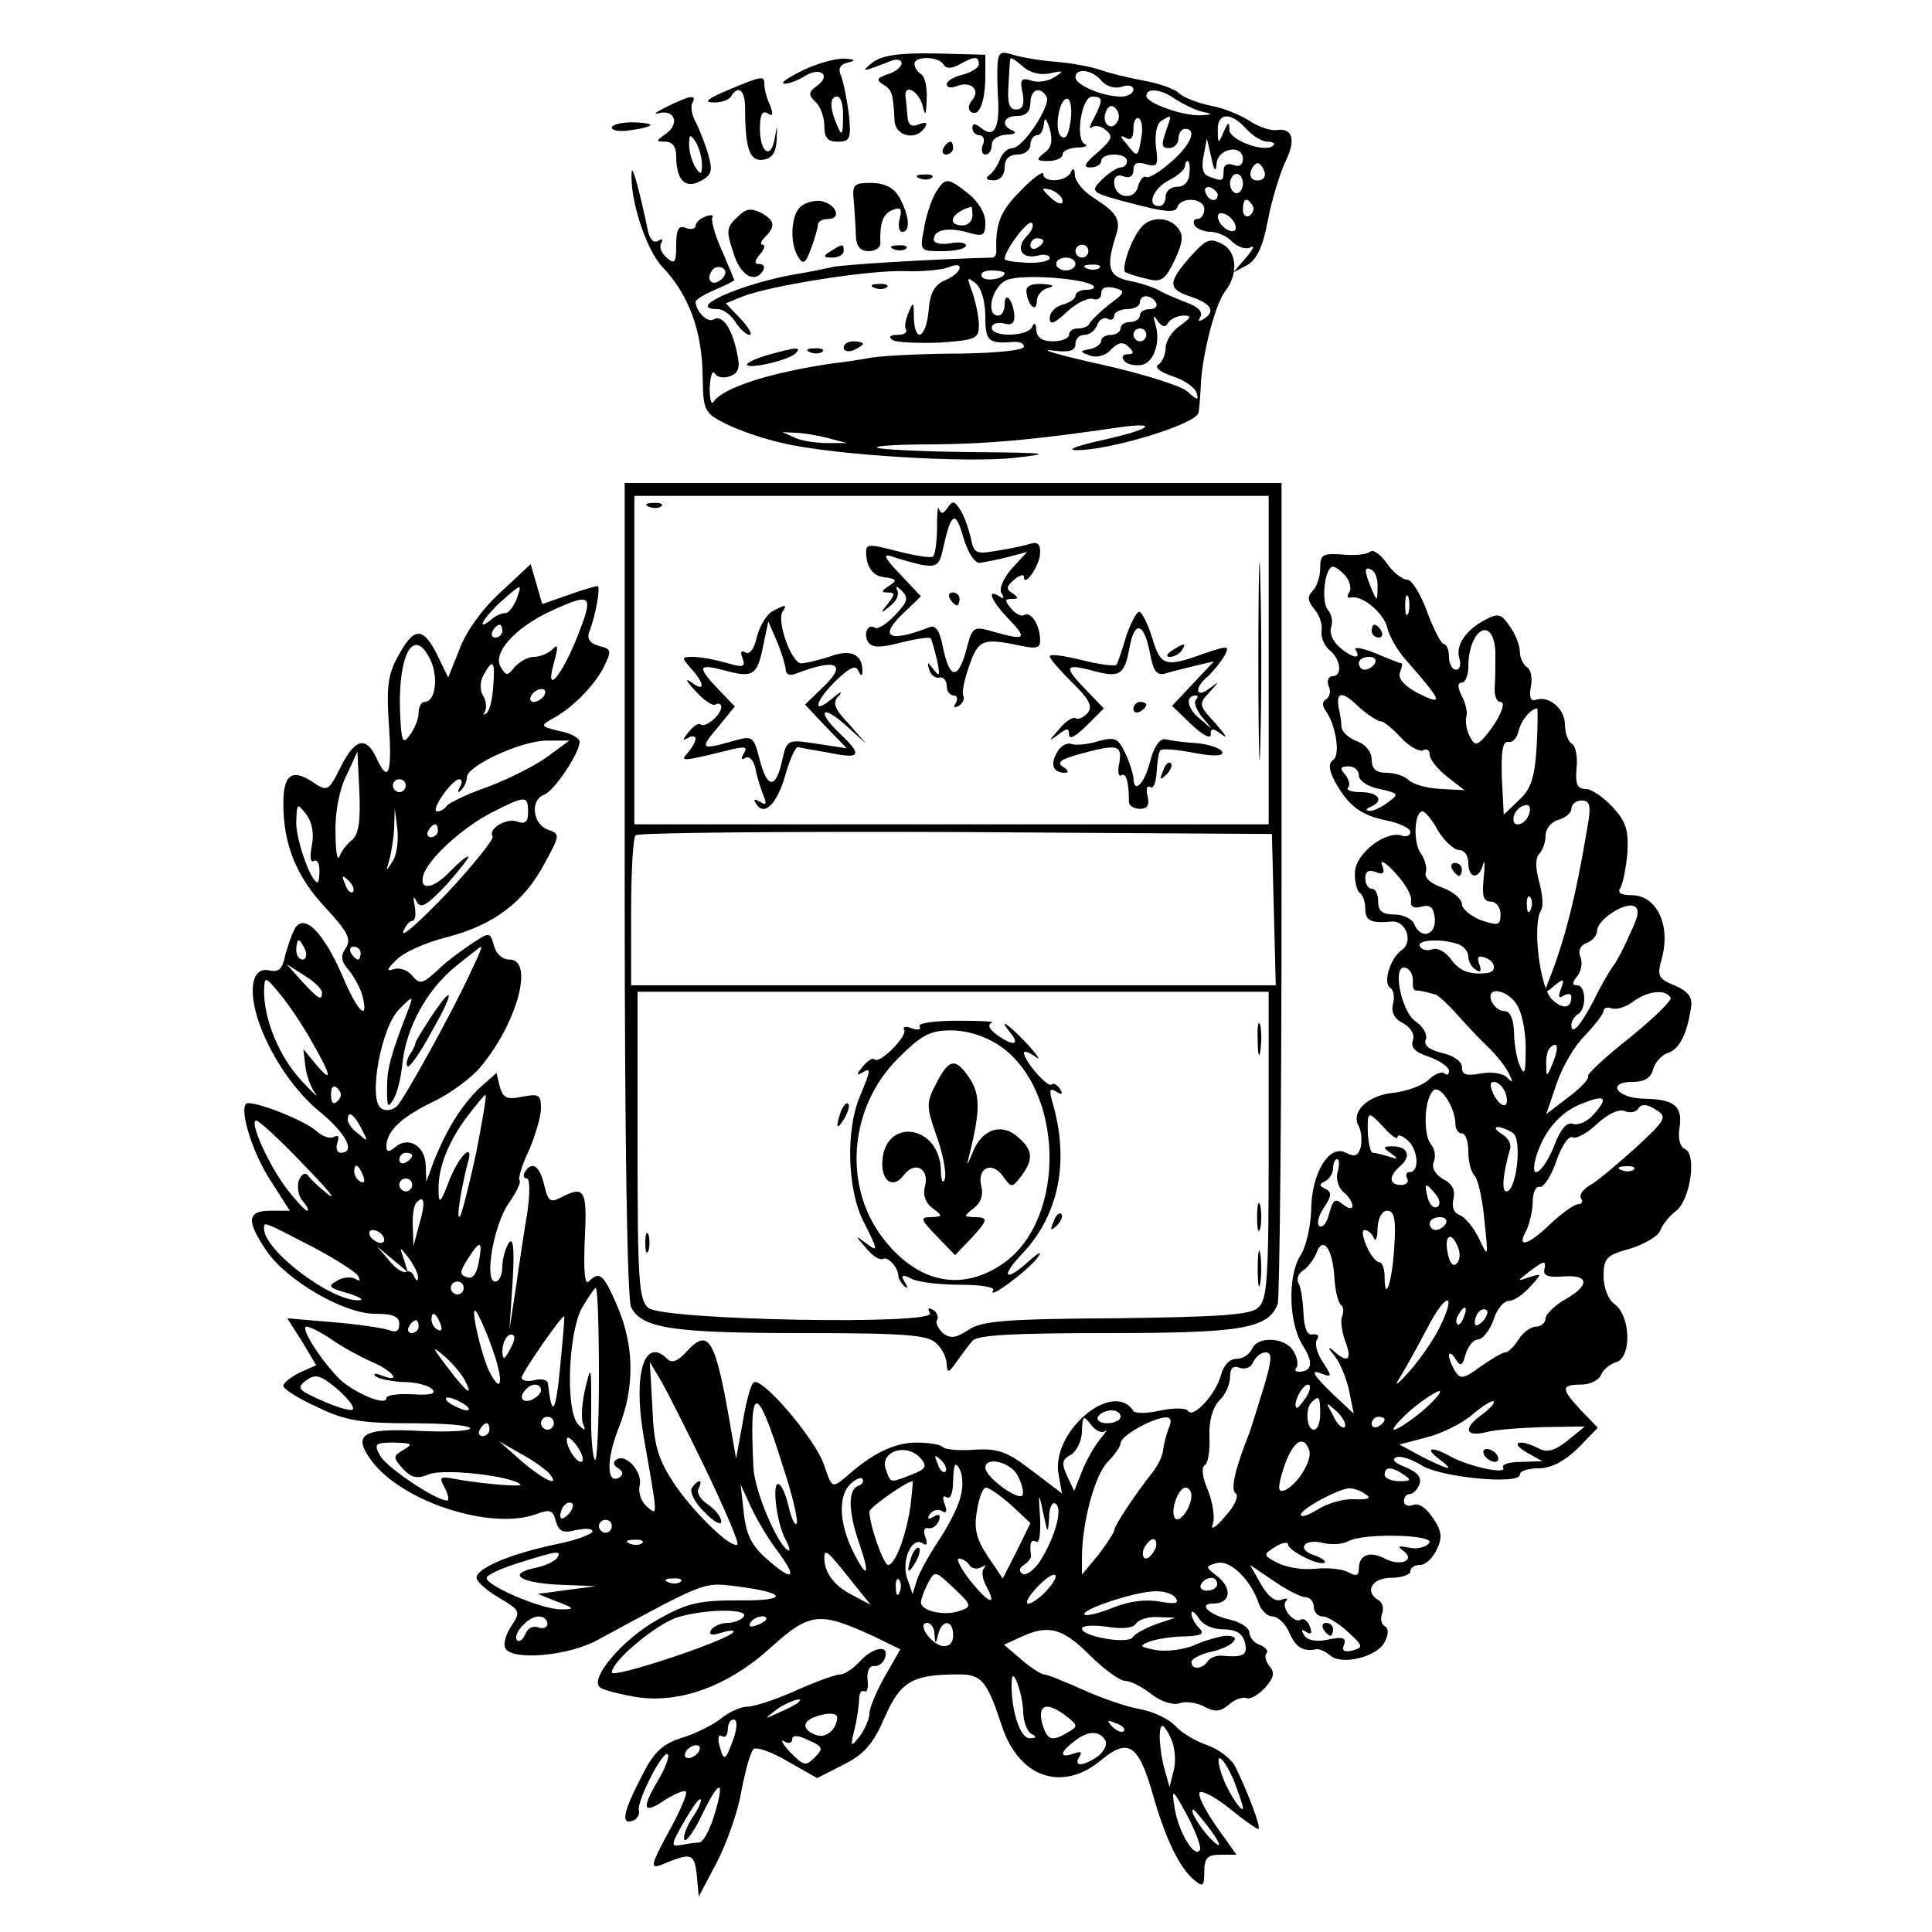<?xml version="1.0" standalone="no"?>
<!DOCTYPE svg PUBLIC "-//W3C//DTD SVG 20010904//EN"
 "http://www.w3.org/TR/2001/REC-SVG-20010904/DTD/svg10.dtd">
<svg version="1.0" xmlns="http://www.w3.org/2000/svg"
 width="300pt" height="300pt" viewBox="0 0 300 300"
 preserveAspectRatio="xMidYMid meet">
<g transform="translate(0,300) scale(0.1,-0.1)"
fill="#000000" stroke="none">
<path d="M1355 2903 c-20 -16 -16 -15 30 3 8 3 15 1 15 -4 0 -6 -10 -14 -21
-17 -17 -6 -19 -9 -8 -16 14 -8 16 -14 18 -56 1 -25 34 -32 47 -11 5 8 2 9 -9
5 -12 -5 -17 -1 -18 13 -1 11 -2 25 -3 30 -2 20 19 10 26 -12 5 -20 6 -19 7 9
1 17 -3 35 -9 38 -5 3 -10 10 -10 16 0 12 37 12 45 -1 4 -7 12 -7 25 0 23 13
30 13 30 0 0 -5 -11 -12 -25 -16 -14 -3 -25 -10 -25 -15 0 -5 7 -6 15 -3 22 9
38 -5 25 -21 -7 -8 -7 -16 -2 -19 13 -8 22 17 22 57 l0 32 -78 2 c-56 1 -83
-3 -97 -14z"/>
<path d="M1549 2899 c-1 -13 0 -39 1 -56 2 -42 -7 -58 -26 -42 -10 8 -14 8
-14 0 0 -6 5 -11 11 -11 6 0 9 -7 5 -15 -3 -8 -1 -15 4 -15 6 0 10 7 10 15 0
9 10 15 23 16 12 0 16 3 10 6 -20 8 -15 23 7 23 13 0 20 7 20 20 0 21 15 27
25 10 8 -12 -36 -80 -53 -80 -7 0 -16 -8 -19 -17 -4 -10 -11 -21 -17 -25 -7
-5 -4 -8 7 -8 10 0 17 8 17 20 0 13 7 20 20 20 11 0 20 7 20 15 0 8 5 15 10
15 6 0 10 8 11 18 1 11 4 8 9 -8 5 -18 3 -29 -8 -37 -14 -11 -13 -13 6 -13 12
0 22 5 22 10 0 6 10 10 23 11 12 0 17 3 12 5 -16 6 -6 74 11 74 17 0 17 -5 3
-33 -7 -12 -8 -19 -4 -15 5 4 14 3 22 -4 12 -9 10 -15 -13 -35 -20 -17 -23
-23 -11 -23 10 0 17 5 17 10 0 6 9 10 20 10 11 0 20 -4 20 -10 0 -5 -4 -10
-10 -10 -5 0 -19 -9 -29 -19 -19 -19 -18 -20 47 -37 49 -13 67 -15 70 -6 5 17
42 15 42 -3 0 -8 -5 -15 -11 -15 -5 0 -7 -4 -4 -10 3 -5 15 -10 25 -10 10 0
26 -7 34 -16 9 -8 21 -12 28 -8 7 4 4 -3 -7 -16 l-20 -23 21 11 c15 8 25 28
33 71 6 32 19 73 27 90 17 34 11 53 -14 49 -10 -1 -28 5 -43 15 -14 9 -41 20
-60 23 -18 4 -41 12 -49 20 -8 7 -33 15 -55 19 -22 4 -51 11 -65 16 -14 5 -45
11 -70 13 -25 2 -55 7 -67 11 -19 6 -23 4 -24 -16z m81 -13 c22 5 23 4 7 -6
-9 -6 -26 -9 -36 -5 -15 5 -18 1 -13 -20 3 -17 0 -25 -10 -25 -11 0 -14 10
-12 38 1 20 2 39 3 41 1 2 9 -3 19 -12 11 -10 27 -14 42 -11z m80 -11 c7 -9
21 -13 31 -10 11 4 19 2 19 -4 0 -6 -9 -11 -19 -11 -29 0 -71 18 -71 30 0 15
26 12 40 -5z m115 -29 c11 -7 29 -16 40 -19 19 -4 19 -5 -1 -6 -28 -1 -84 19
-84 30 0 13 23 11 45 -5z m-163 -36 c-3 -21 -8 -28 -15 -21 -11 11 -1 64 12
57 4 -3 6 -19 3 -36z m73 1 c-9 -16 -25 -3 -18 15 4 10 9 12 15 6 6 -6 7 -15
3 -21z m37 -26 c-5 -30 -6 -30 -23 -8 -10 11 -10 14 -1 9 8 -5 12 0 12 14 0
12 4 19 9 16 4 -3 6 -17 3 -31z m38 10 c-7 -20 -6 -25 5 -25 8 0 15 7 15 15 0
8 5 15 10 15 19 0 10 -24 -21 -51 -18 -16 -35 -26 -39 -24 -4 3 -10 -4 -13
-15 -6 -23 -37 -17 -37 7 0 9 6 13 15 9 9 -3 15 0 15 10 0 11 6 13 20 9 17 -5
19 -2 15 27 -2 19 1 36 8 40 17 11 17 11 7 -17z m125 5 c10 -11 25 -20 33 -20
9 0 13 -3 9 -6 -12 -12 -67 8 -68 24 0 14 -2 13 -9 -3 -8 -19 -9 -19 -9 3 -1
27 20 29 44 2z m-46 -55 c1 25 41 32 41 8 0 -9 -6 -13 -15 -9 -9 3 -15 0 -15
-9 0 -17 -2 -17 -23 -9 -9 3 -12 14 -8 32 l5 27 7 -30 c4 -20 7 -23 8 -10z
m-42 -15 c-1 -12 -8 -20 -19 -20 -10 0 -18 -7 -18 -15 0 -8 -4 -15 -10 -15
-20 0 -10 27 15 40 14 7 25 17 25 22 0 4 2 8 4 8 3 0 4 -9 3 -20z m112 -9
c-15 -5 -22 6 -14 19 6 9 10 9 16 -1 5 -8 4 -15 -2 -18z m-29 -6 c0 -8 -4 -15
-10 -15 -5 0 -10 7 -10 15 0 8 5 15 10 15 6 0 10 -7 10 -15z m-39 -18 c-1 -12
-15 -9 -19 4 -3 6 1 10 8 8 6 -3 11 -8 11 -12z m54 -16 c3 -5 1 -12 -5 -16 -5
-3 -10 1 -10 9 0 18 6 21 15 7z m-27 -30 c3 -8 -1 -12 -9 -9 -7 2 -15 10 -17
17 -3 8 1 12 9 9 7 -2 15 -10 17 -17z"/>
<path d="M1245 2890 c-22 -11 -34 -19 -27 -20 7 0 21 5 32 12 24 15 41 1 19
-15 -14 -10 -14 -14 -3 -25 8 -7 14 -24 14 -37 0 -19 5 -25 21 -25 19 0 21 5
17 43 -3 23 -8 49 -12 59 -5 11 -2 18 11 21 13 3 11 5 -7 6 -14 0 -43 -8 -65
-19z m64 -72 c0 -28 -2 -30 -9 -13 -12 28 -12 45 0 45 6 0 10 -15 9 -32z"/>
<path d="M1130 2860 c-31 -13 -38 -19 -23 -19 12 -1 25 4 28 9 11 19 22 10 22
-17 0 -64 7 -84 28 -81 14 2 20 11 21 31 1 25 1 25 -3 2 -6 -34 -23 -22 -23
16 0 21 4 28 12 23 8 -5 9 -2 4 12 -5 10 -9 25 -9 32 0 15 -2 15 -57 -8z"/>
<path d="M1035 2834 c-16 -8 -22 -12 -13 -10 25 7 34 -15 13 -31 -17 -12 -17
-13 -2 -13 11 0 17 -8 17 -22 0 -38 14 -52 38 -39 17 9 19 16 12 40 -4 15 -13
38 -19 50 -7 12 -9 26 -6 31 8 14 -4 12 -40 -6z m55 -89 c0 -17 -2 -17 -10 -5
-5 8 -10 24 -10 35 0 17 2 17 10 5 5 -8 10 -24 10 -35z"/>
<path d="M950 2802 c0 -5 14 -7 30 -4 17 2 30 6 30 8 0 2 -13 4 -30 4 -16 0
-30 -4 -30 -8z"/>
<path d="M1465 2770 c-3 -5 -1 -10 4 -10 6 0 11 5 11 10 0 6 -2 10 -4 10 -3 0
-8 -4 -11 -10z"/>
<path d="M981 2734 c-4 -41 22 -122 48 -149 40 -42 61 -98 62 -167 1 -57 2
-59 38 -77 20 -10 59 -23 86 -29 81 -19 285 -31 360 -23 62 7 54 8 -69 9 -76
1 -141 4 -144 7 -3 3 37 5 89 5 87 1 153 7 284 26 69 10 52 -3 -26 -20 -35 -8
-53 -14 -39 -15 51 -1 187 40 191 58 1 3 3 26 4 51 4 47 22 117 37 137 21 27
19 62 -4 74 -19 10 -25 8 -50 -20 -35 -40 -35 -50 2 -62 32 -11 38 -23 18 -35
-7 -4 -8 -3 -4 4 4 8 -4 16 -21 22 -15 6 -35 14 -43 19 -9 5 -30 12 -47 15
-32 7 -36 21 -20 71 8 24 1 35 -35 58 -16 10 -28 25 -29 35 0 10 -3 12 -6 5
-6 -15 -43 -18 -43 -3 0 5 -16 -6 -35 -26 -31 -31 -39 -50 -38 -91 1 -7 -2
-13 -6 -13 -86 -2 -238 -11 -250 -15 -9 -2 -32 -7 -51 -10 -86 -14 -179 -55
-125 -55 8 0 20 -9 27 -20 7 -11 17 -20 22 -20 5 0 -1 11 -14 25 l-23 24 27
11 c45 17 197 41 251 39 28 -1 58 2 68 6 26 11 21 -9 -5 -20 -17 -7 -24 -20
-26 -47 -4 -44 -22 -52 -23 -10 0 24 -1 24 -8 7 -5 -11 -7 -23 -4 -27 2 -5 -4
-8 -14 -8 -11 0 -14 -3 -7 -8 7 -4 39 -5 73 -4 56 4 61 6 61 27 0 13 -5 36
-10 51 -9 24 -9 25 5 14 9 -7 15 -29 15 -51 0 -39 5 -43 43 -40 9 1 17 -2 17
-7 0 -6 -41 -10 -97 -11 -54 0 -116 -3 -138 -6 -22 -4 -49 -8 -60 -9 -98 -14
-173 -38 -187 -60 -4 -5 -6 5 -6 22 1 18 4 28 8 22 4 -6 14 -8 24 -4 13 5 16
13 10 38 -8 38 -23 58 -36 50 -9 -6 -27 12 -28 27 0 4 14 12 30 19 17 7 30 14
30 15 0 2 -9 22 -19 46 -11 24 -17 47 -15 51 3 4 -2 5 -10 2 -9 -3 -16 -10
-16 -15 0 -4 -7 -6 -15 -3 -11 5 -15 -2 -15 -26 0 -28 -2 -31 -15 -20 -8 7
-12 17 -8 23 3 6 1 7 -5 3 -7 -4 -13 2 -16 16 -12 58 -24 102 -25 92z m669
-46 c0 -6 -6 -5 -15 2 -8 7 -15 14 -15 16 0 2 7 1 15 -2 8 -4 15 -11 15 -16z
m-55 -54 c-19 -19 -9 -37 16 -31 11 3 19 1 19 -4 0 -4 -16 -8 -35 -7 -19 1
-35 3 -35 6 0 13 35 60 42 56 4 -3 1 -12 -7 -20z m25 -8 c0 -3 -4 -8 -10 -11
-5 -3 -10 -1 -10 4 0 6 5 11 10 11 6 0 10 -2 10 -4z m70 -16 c0 -5 -4 -10 -10
-10 -5 0 -10 5 -10 10 0 6 5 10 10 10 6 0 10 -4 10 -10z m-20 -20 c0 -5 -7
-10 -15 -10 -8 0 -15 5 -15 10 0 6 7 10 15 10 8 0 15 -4 15 -10z m-549 -23
c-13 -13 -26 -3 -16 12 3 6 11 8 17 5 6 -4 6 -10 -1 -17z m586 17 c-3 -3 -12
-4 -19 -1 -8 3 -5 6 6 6 11 1 17 -2 13 -5z m-147 -8 c0 -9 -30 -14 -35 -6 -4
6 3 10 14 10 12 0 21 -2 21 -4z m138 -20 c3 -3 -2 -6 -11 -6 -9 0 -17 -4 -17
-9 0 -5 -9 -11 -20 -14 -11 -3 -20 -12 -20 -21 0 -11 7 -9 27 10 15 14 33 22
40 20 7 -3 13 1 13 8 0 9 7 12 20 9 18 -5 18 -7 -8 -26 -15 -12 -28 -25 -30
-29 -2 -5 -10 -8 -18 -8 -8 0 -14 -4 -14 -10 0 -5 -11 -10 -25 -10 -17 0 -25
6 -26 18 0 10 -3 12 -6 5 -6 -16 -63 -17 -63 -2 0 6 8 9 18 7 13 -4 18 0 17
13 -2 24 -15 38 -15 16 0 -9 -4 -17 -10 -17 -20 0 -10 45 13 55 21 10 123 3
135 -9z m97 -26 c3 -5 -1 -10 -9 -10 -9 0 -16 -4 -16 -10 0 -5 -7 -10 -15 -10
-8 0 -15 -4 -15 -10 0 -5 -7 -10 -15 -10 -8 0 -15 -4 -15 -9 0 -5 -8 -11 -17
-13 -17 -3 -17 -4 -1 -10 10 -4 24 -1 33 9 12 12 19 13 28 4 8 -8 8 -11 -2
-11 -7 0 -10 -4 -6 -9 3 -6 14 -9 25 -8 21 1 33 35 24 64 -4 13 -3 15 4 4 7
-9 12 -10 16 -2 4 6 15 11 24 11 13 0 12 -3 -6 -16 -12 -8 -22 -24 -22 -34 0
-10 -5 -22 -11 -26 -7 -4 1 -11 21 -18 19 -6 36 -18 38 -26 4 -12 1 -12 -14 2
-10 9 -71 28 -134 42 -63 14 -98 24 -77 22 27 -4 37 -1 37 10 0 8 6 14 14 14
8 0 17 7 20 16 3 8 10 12 16 9 5 -3 10 -1 10 4 0 6 9 11 20 11 11 0 20 5 20
10 0 6 4 10 9 10 6 0 13 -4 16 -10z m-15 -50 c0 -5 -4 -10 -10 -10 -5 0 -10 5
-10 10 0 6 5 10 10 10 6 0 10 -4 10 -10z m-495 -160 l30 -8 -30 0 c-16 0 -39
3 -50 8 l-20 9 20 -1 c11 0 34 -4 50 -8z"/>
<path d="M1594 2545 c3 -21 16 -31 16 -12 0 8 8 18 18 20 11 3 7 5 -10 6 -18
1 -26 -4 -24 -14z"/>
<path d="M1428 2723 c7 -3 16 -2 19 1 4 3 -2 6 -13 5 -11 0 -14 -3 -6 -6z"/>
<path d="M1326 2685 c1 -16 3 -40 3 -52 1 -16 7 -23 20 -23 10 0 19 6 18 13
-1 31 4 45 19 51 13 5 15 2 11 -14 -3 -11 -1 -20 4 -20 13 0 11 24 -3 51 -9
17 -22 24 -44 25 -29 0 -31 -2 -28 -31z"/>
<path d="M1453 2701 c-6 -10 -15 -35 -18 -55 -7 -36 -7 -36 29 -36 20 0 36 4
36 9 0 4 -11 6 -25 3 -14 -2 -25 0 -25 6 0 15 21 20 53 11 24 -7 27 -5 27 16
0 14 -11 32 -26 44 -33 26 -36 26 -51 2z m57 -36 c0 -8 -7 -15 -15 -15 -26 0
-18 20 13 29 1 1 2 -6 2 -14z"/>
<path d="M1242 2678 c-14 -14 -16 -57 -2 -78 7 -11 11 -9 19 13 6 16 11 33 11
38 0 5 7 9 16 9 22 0 12 24 -12 28 -11 1 -25 -3 -32 -10z"/>
<path d="M1146 2664 c-19 -18 -19 -22 -5 -63 11 -30 32 -41 44 -21 3 6 1 10
-6 10 -8 0 -8 4 1 15 7 8 9 15 4 15 -4 0 -3 5 4 12 17 17 15 26 -7 38 -15 7
-23 6 -35 -6z"/>
<path d="M1772 2647 c-16 -19 -32 -66 -24 -70 4 -2 19 -7 33 -10 22 -6 28 -2
43 29 13 28 14 39 5 50 -14 18 -43 18 -57 1z"/>
<path d="M1290 2610 c-13 -8 -12 -10 3 -10 9 0 17 5 17 10 0 12 -1 12 -20 0z"/>
<path d="M1388 2613 c7 -3 16 -2 19 1 4 3 -2 6 -13 5 -11 0 -14 -3 -6 -6z"/>
<path d="M1358 2553 c7 -3 16 -2 19 1 4 3 -2 6 -13 5 -11 0 -14 -3 -6 -6z"/>
<path d="M1310 2460 c0 -5 7 -7 15 -4 8 4 15 8 15 10 0 2 -7 4 -15 4 -8 0 -15
-4 -15 -10z"/>
<path d="M1193 2449 c-18 -5 -33 -12 -33 -15 0 -8 63 6 75 17 11 11 1 10 -42
-2z"/>
<path d="M1258 2453 c7 -3 16 -2 19 1 4 3 -2 6 -13 5 -11 0 -14 -3 -6 -6z"/>
<path d="M970 1619 c0 -392 4 -637 10 -649 17 -33 66 -40 266 -40 162 0 195
-3 208 -16 9 -8 16 -23 16 -32 1 -15 3 -14 15 3 8 11 19 26 25 33 8 9 63 12
211 12 208 0 248 7 263 45 3 9 6 300 6 646 l0 629 -510 0 -510 0 0 -631z
m1000 356 l0 -255 -492 0 -493 0 0 255 0 255 493 0 492 0 0 -255z m8 -387 l3
-118 -501 0 -500 0 0 113 c0 63 3 117 7 120 3 4 227 6 497 5 l491 -3 3 -117z
m-8 -367 c0 -210 -2 -240 -17 -252 -12 -11 -64 -14 -220 -16 -170 -1 -209 -4
-229 -18 -20 -13 -28 -14 -40 -5 -7 7 -12 16 -9 20 3 5 0 12 -6 16 -8 4 -9 3
-5 -5 12 -19 -415 -11 -437 8 -15 12 -17 42 -17 252 l0 239 490 0 490 0 0
-239z"/>
<path d="M1008 2213 c7 -3 16 -2 19 1 4 3 -2 6 -13 5 -11 0 -14 -3 -6 -6z"/>
<path d="M1455 2181 c0 -22 -3 -42 -6 -45 -3 -3 -28 1 -55 8 -47 12 -50 12
-49 -5 1 -20 11 -33 26 -35 22 -3 23 -5 9 -14 -12 -8 -12 -10 -1 -10 11 0 11
-3 0 -17 -13 -16 -12 -17 3 -4 10 7 15 18 11 25 -3 7 -1 6 7 -1 11 -11 10 -17
-10 -38 -12 -13 -26 -22 -31 -20 -11 8 -19 -9 -11 -22 6 -9 19 -9 50 -1 24 6
44 9 47 7 2 -2 6 -18 10 -34 5 -24 4 -27 -5 -15 -10 13 -11 13 -7 0 2 -8 10
-14 16 -12 6 1 11 -5 11 -13 0 -8 5 -15 11 -15 5 0 7 -5 3 -12 -4 -7 -3 -8 5
-4 6 4 9 11 7 15 -3 4 1 25 9 47 14 41 21 44 81 31 25 -5 30 -3 29 11 -1 24
-15 43 -25 37 -4 -3 -13 2 -20 10 -10 12 -10 15 1 15 11 0 11 2 1 9 -10 6 -10
10 3 21 8 7 15 9 15 4 0 -17 24 17 25 36 1 14 -3 19 -14 16 -9 -3 -32 -8 -52
-11 -34 -6 -37 -5 -42 22 -4 15 -11 35 -17 43 -8 12 -11 13 -19 1 -6 -9 -10
-10 -13 -1 -2 6 -3 -7 -3 -29z m66 -55 c8 1 28 5 44 9 l30 8 -24 -26 c-13 -15
-20 -31 -16 -38 5 -8 4 -10 -3 -5 -21 13 -13 -7 15 -36 29 -30 25 -33 -24 -19
-32 9 -33 9 -43 -30 -13 -46 -26 -43 -36 7 -5 25 -11 34 -21 30 -64 -25 -80
-15 -38 24 l25 24 -32 34 c-25 26 -28 33 -13 28 11 -4 32 -10 46 -13 24 -4 28
-1 34 28 12 54 19 57 31 14 7 -23 17 -39 25 -39z"/>
<path d="M1475 2070 c3 -5 8 -10 11 -10 2 0 4 5 4 10 0 6 -5 10 -11 10 -5 0
-7 -4 -4 -10z"/>
<path d="M1954 1975 c0 -137 2 -195 3 -128 2 67 2 179 0 250 -1 70 -3 16 -3
-122z"/>
<path d="M1198 2050 c-9 -6 -19 -24 -23 -40 -4 -18 -11 -27 -18 -23 -6 4 -8 0
-4 -9 5 -14 1 -15 -26 -7 -18 5 -40 9 -51 9 -18 0 -18 -1 -3 -18 22 -24 22
-38 0 -21 -10 7 -7 1 6 -13 13 -15 28 -25 32 -22 5 3 9 1 9 -4 0 -12 -25 -33
-32 -27 -3 3 -11 -2 -19 -12 -9 -11 -10 -14 -1 -9 6 4 12 3 12 -1 0 -5 -6 -15
-12 -22 -13 -14 -10 -14 71 6 18 4 22 3 16 -7 -5 -8 -4 -11 2 -7 6 4 13 -3 16
-16 2 -12 8 -31 12 -41 6 -15 5 -17 -5 -11 -8 5 -11 4 -6 -3 12 -20 32 -2 45
43 7 25 16 45 20 45 3 -1 25 -5 49 -9 48 -10 52 -4 17 29 -37 35 -30 48 8 14
l32 -29 -27 31 c-23 24 -26 33 -15 44 6 8 2 6 -10 -4 -33 -28 -28 -5 6 28 21
20 30 24 34 14 3 -7 6 -8 6 -3 2 28 -17 38 -49 26 -18 -6 -39 -11 -46 -11 -15
0 -38 65 -29 80 8 12 5 12 -17 0z m22 -89 c0 -8 6 -11 16 -7 65 25 81 15 39
-24 l-25 -24 32 -34 33 -34 -46 7 c-46 7 -47 7 -54 -24 -10 -46 -23 -47 -35
-2 -10 39 -11 39 -43 30 -49 -14 -51 -12 -22 22 l26 32 -25 26 c-34 36 -33 41
9 30 44 -12 51 -8 60 38 l8 38 13 -30 c7 -16 13 -36 14 -44z"/>
<path d="M1749 2013 c-6 -21 -13 -41 -15 -45 -2 -3 -27 0 -54 7 -28 7 -50 10
-50 6 0 -4 16 -22 35 -41 26 -25 32 -37 24 -47 -6 -7 -15 -11 -19 -8 -4 2 -16
-5 -26 -18 -16 -18 -16 -19 -1 -8 14 11 17 11 17 0 0 -8 11 -2 27 14 l27 27
-27 28 c-36 37 -34 42 8 31 44 -12 51 -8 59 36 8 43 23 38 32 -11 5 -26 10
-33 23 -30 9 3 30 8 46 12 l30 7 -33 -35 -32 -34 30 -29 c17 -16 30 -23 30
-16 0 11 3 11 18 0 9 -7 5 0 -10 17 -27 29 -27 31 -10 49 16 18 16 18 0 6 -22
-17 -24 2 -2 19 8 8 19 21 25 31 9 17 7 17 -32 4 -60 -22 -67 -19 -80 25 -7
22 -16 40 -20 40 -4 0 -13 -17 -20 -37z m108 -100 c-4 -3 1 -16 10 -27 18 -21
18 -21 -4 -2 -20 16 -23 36 -6 36 4 0 3 -3 0 -7z"/>
<path d="M1820 1990 c-9 -6 -10 -10 -3 -10 6 0 15 5 18 10 8 12 4 12 -15 0z"/>
<path d="M1760 1899 c0 -5 5 -7 10 -4 6 3 10 8 10 11 0 2 -4 4 -10 4 -5 0 -10
-5 -10 -11z"/>
<path d="M1705 1849 c-16 -5 -36 -7 -42 -4 -7 2 -17 -4 -22 -14 -11 -19 -5
-31 13 -31 6 0 5 4 -3 9 -11 7 -4 12 25 20 59 16 67 15 62 -14 -3 -13 -1 -22
3 -19 8 5 12 -11 12 -41 0 -6 8 -11 17 -11 12 0 15 6 12 20 -3 10 -1 17 4 14
5 -4 9 7 10 23 1 16 3 32 6 34 3 3 26 1 52 -4 31 -6 46 -5 44 1 -2 6 -20 12
-39 14 -19 1 -41 4 -49 6 -9 2 -18 -11 -24 -34 -9 -36 -26 -52 -26 -25 -1 6
-6 24 -13 38 -11 23 -15 25 -42 18z"/>
<path d="M1806 1803 c-6 -14 -5 -15 5 -6 7 7 10 15 7 18 -3 3 -9 -2 -12 -12z"/>
<path d="M1428 1406 c3 -5 -2 -6 -12 -3 -9 4 -15 3 -12 -2 6 -9 -38 -54 -46
-46 -3 3 -11 -2 -19 -12 -9 -11 -10 -14 -1 -9 15 9 15 6 -3 -37 -22 -52 -19
-144 5 -192 24 -48 25 -51 3 -34 -15 11 -15 10 1 -8 10 -13 22 -20 27 -18 7 5
24 -13 24 -27 0 -3 4 -10 9 -15 6 -5 6 -2 1 6 -7 11 -4 13 11 5 10 -5 44 -9
76 -9 33 0 54 -4 50 -9 -9 -16 54 31 69 51 8 11 3 9 -12 -4 -38 -35 -47 -27
-12 10 58 61 74 145 47 236 -5 19 -4 22 6 16 9 -6 11 -4 6 4 -5 7 -10 10 -13
7 -6 -6 -43 37 -43 49 0 4 8 1 18 -6 9 -7 4 1 -12 19 -30 32 -49 45 -26 17 15
-19 1 -19 -23 -1 -11 8 -14 15 -7 18 6 2 -18 3 -53 3 -37 0 -63 -4 -59 -9z
m123 -29 c101 -67 106 -268 8 -338 -62 -44 -129 -33 -182 31 -69 81 -61 209
18 287 36 36 49 43 82 43 25 0 53 -9 74 -23z"/>
<path d="M1454 1318 c-16 -30 -16 -36 1 -84 10 -28 15 -58 12 -65 -3 -8 -6 -2
-6 14 -2 72 -90 83 -91 10 0 -29 18 -39 34 -17 17 22 40 9 32 -19 -3 -13 1
-25 12 -33 16 -12 16 -13 -2 -14 -18 0 -17 -3 9 -30 l28 -29 24 25 c28 30 28
34 6 34 -17 1 -17 1 -1 14 11 8 15 20 12 33 -8 29 16 41 33 17 14 -19 14 -19
29 0 19 26 18 40 -5 60 -25 23 -56 13 -70 -22 -10 -24 -11 -25 -5 -2 16 64 16
91 0 115 -22 33 -32 32 -52 -7z"/>
<path d="M1953 1385 c0 -22 2 -30 4 -17 2 12 2 30 0 40 -3 9 -5 -1 -4 -23z"/>
<path d="M1306 1275 c-9 -26 -7 -32 5 -12 6 10 9 21 6 23 -2 3 -7 -2 -11 -11z"/>
<path d="M1952 1110 c0 -19 2 -27 5 -17 2 9 2 25 0 35 -3 9 -5 1 -5 -18z"/>
<path d="M1636 1103 c-6 -14 -5 -15 5 -6 7 7 10 15 7 18 -3 3 -9 -2 -12 -12z"/>
<path d="M1002 1070 c0 -14 2 -19 5 -12 2 6 2 18 0 25 -3 6 -5 1 -5 -13z"/>
<path d="M1953 1030 c0 -25 2 -35 4 -22 2 12 2 32 0 45 -2 12 -4 2 -4 -23z"/>
<path d="M2127 2143 c-5 -4 -24 -6 -43 -4 -30 2 -34 0 -34 -21 0 -13 -5 -29
-12 -36 -8 -8 -8 -15 3 -28 8 -9 13 -25 11 -34 -1 -9 4 -23 13 -30 17 -14 20
-40 4 -40 -6 0 -9 -7 -6 -15 4 -8 2 -17 -4 -21 -6 -3 -6 -10 -1 -17 16 -21 24
-70 12 -77 -7 -5 -7 -14 2 -32 21 -39 41 -54 81 -62 20 -4 37 -12 37 -18 0 -5
-6 -8 -12 -6 -25 10 -73 -27 -74 -56 -1 -14 3 -29 7 -32 5 -3 9 -14 9 -25 0
-19 9 -23 41 -20 22 2 34 -31 16 -44 -19 -13 -30 -52 -18 -59 5 -3 7 -15 4
-25 -3 -13 2 -23 16 -30 12 -7 18 -17 15 -26 -4 -11 3 -19 25 -26 17 -6 31
-16 31 -22 0 -6 -3 -7 -7 -4 -3 4 -15 0 -25 -10 -10 -9 -35 -18 -55 -20 -40
-4 -66 -30 -53 -52 4 -8 5 -22 3 -32 -4 -14 -9 -16 -23 -9 -26 14 -54 -32 -54
-90 -1 -25 -8 -57 -17 -70 -20 -32 -18 -107 5 -141 16 -25 13 -39 -7 -39 -6 0
-7 3 -4 6 3 4 2 15 -4 25 -12 23 -57 25 -65 4 -4 -8 -14 -15 -24 -15 -11 0
-20 -10 -24 -25 -8 -30 -43 -68 -51 -56 -3 5 -22 5 -42 1 -21 -5 -40 -5 -43
-1 -32 50 -130 -34 -116 -100 l5 -28 -46 35 c-39 30 -53 35 -89 33 -24 -2 -46
0 -50 4 -4 4 -22 7 -41 7 -34 0 -69 -17 -109 -53 -22 -18 -22 -18 -34 17 -13
41 -99 141 -110 129 -5 -4 -12 -33 -17 -63 l-10 -55 -7 40 c-25 148 -35 165
-71 125 -13 -14 -22 -17 -29 -10 -35 35 -53 -22 -37 -118 23 -132 23 -126 5
-111 -8 7 -13 21 -11 31 6 21 -20 51 -35 42 -7 -4 -6 -9 2 -14 8 -5 8 -10 2
-14 -20 -12 -21 26 -2 75 26 64 25 128 -1 190 -22 51 -28 56 -45 39 -6 -6 -8
17 -6 65 4 78 0 85 -38 65 -16 -8 -19 -5 -25 20 -7 30 -19 38 -30 20 -3 -5 -2
-10 3 -10 5 0 5 -23 1 -52 -5 -29 -13 -82 -18 -118 l-10 -65 5 75 c3 51 1 70
-6 60 -5 -8 -10 -25 -10 -37 0 -13 -5 -23 -11 -23 -18 0 -2 91 22 123 11 16
18 31 16 34 -3 2 3 23 14 46 10 23 19 53 19 66 0 21 -3 23 -29 18 -24 -5 -30
-2 -35 16 l-5 21 -27 -24 c-27 -26 -51 -64 -71 -115 l-11 -30 -1 26 c-1 30
-27 45 -47 28 -11 -9 -14 -8 -14 2 1 23 23 44 72 68 26 12 60 37 74 54 57 68
84 167 45 167 -11 0 -21 9 -24 22 -6 21 -7 21 -34 3 -15 -10 -40 -28 -54 -42
-23 -21 -27 -22 -39 -8 -7 9 -20 13 -29 10 -12 -4 -10 0 4 14 11 12 47 28 80
36 72 19 119 54 151 115 24 44 24 45 4 52 -23 9 -27 46 -5 54 16 6 55 65 55
82 0 6 -14 14 -32 17 -28 7 -29 8 -12 18 31 16 65 50 81 80 13 27 13 29 -7 34
-14 4 -19 11 -15 22 10 25 18 71 13 71 -3 0 -24 -6 -46 -14 l-40 -14 -9 31 -9
31 -46 -43 c-28 -25 -54 -61 -64 -88 l-18 -45 -18 37 c-22 43 -36 41 -61 -6
-15 -27 -17 -49 -13 -106 5 -74 -1 -90 -19 -51 -16 35 -33 32 -55 -11 -20 -40
-21 -41 -45 -25 -32 21 -45 11 -45 -34 0 -63 20 -113 65 -161 35 -38 41 -49
32 -63 -9 -13 -7 -21 5 -35 8 -10 18 -28 21 -40 10 -41 -8 -24 -31 31 -29 67
-58 97 -73 76 -5 -8 -12 -28 -16 -43 -4 -21 -10 -27 -24 -24 -12 3 -20 -2 -24
-13 -15 -47 38 -154 100 -205 43 -35 58 -65 34 -65 -6 0 -8 7 -5 16 3 9 2 12
-5 9 -6 -4 -18 0 -28 9 -19 17 -101 49 -109 42 -10 -11 10 -76 38 -119 l30
-47 -30 0 c-36 0 -38 -15 -7 -61 31 -47 121 -99 169 -99 28 0 38 -4 38 -16 0
-11 -5 -14 -17 -9 -10 3 -49 9 -87 12 l-70 6 23 -36 22 -37 -25 -11 c-14 -7
-26 -16 -26 -21 0 -5 24 -20 53 -33 43 -21 68 -25 145 -25 50 0 92 -3 92 -8 0
-4 -34 -6 -76 -4 -91 5 -107 -5 -78 -45 47 -65 187 -110 257 -84 21 8 26 6 30
-11 5 -16 11 -19 31 -14 14 3 26 3 26 -2 0 -4 -26 -14 -57 -20 -71 -15 -123
-37 -123 -52 0 -6 16 -20 35 -31 33 -20 34 -21 19 -44 -9 -13 -13 -29 -9 -35
12 -19 98 -11 142 13 170 92 165 90 215 84 81 -10 84 -23 6 -22 -62 0 -81 -4
-125 -29 -57 -31 -111 -96 -90 -107 6 -4 31 -10 54 -14 68 -11 144 17 209 76
62 56 76 57 161 18 l41 -20 -24 -42 c-13 -23 -24 -49 -24 -58 0 -8 -7 -24 -15
-35 -14 -18 -15 -17 -8 11 4 17 7 38 7 47 0 9 4 14 8 12 4 -3 7 5 5 18 -1 13
3 22 10 21 6 -1 14 4 17 12 8 22 -18 18 -39 -5 -10 -11 -24 -20 -30 -20 -7 0
-38 -11 -69 -25 -31 -14 -65 -25 -75 -25 -10 0 -29 -8 -42 -19 -13 -10 -41
-24 -62 -30 -30 -10 -43 -23 -62 -62 -28 -54 -31 -73 -12 -66 6 2 11 10 9 16
-3 15 38 95 45 87 3 -3 -4 -22 -16 -42 -26 -44 -22 -52 13 -28 15 9 29 15 31
12 3 -2 -9 -31 -27 -63 -27 -50 -29 -57 -12 -51 48 20 52 19 56 -16 l3 -33 28
53 c15 29 33 79 38 110 6 31 14 61 19 66 4 4 28 -4 53 -19 l46 -26 41 21 c32
16 46 32 64 74 25 56 43 66 116 66 34 0 43 -11 65 -78 26 -82 94 -106 155 -55
42 35 58 24 80 -53 19 -67 41 -114 64 -133 14 -12 16 -10 16 13 0 21 5 26 25
26 l25 0 -32 45 c-17 25 -29 48 -25 52 4 3 25 -8 46 -25 22 -18 42 -32 45 -32
5 0 -16 57 -36 97 -6 12 -26 27 -43 33 -18 6 -40 19 -50 30 -10 11 -34 22 -54
26 -20 3 -60 17 -89 30 -29 13 -56 24 -61 24 -4 0 -20 10 -35 23 l-27 23 26
12 c43 20 65 14 107 -28 22 -22 47 -40 55 -40 8 0 26 -9 40 -20 15 -12 34 -18
44 -15 10 4 28 1 39 -5 17 -9 25 -8 38 3 9 8 22 13 28 10 6 -2 19 6 29 17 13
15 15 23 6 33 -6 8 -8 17 -4 20 3 4 -2 9 -11 13 -9 3 -16 12 -16 19 0 7 -13
16 -30 20 -32 7 -51 25 -26 25 26 0 30 22 8 41 -21 16 -21 17 -2 22 21 5 53
-27 65 -64 4 -10 13 -19 21 -19 8 0 20 -11 26 -25 10 -23 21 -30 42 -26 4 1
14 -3 22 -10 18 -15 72 -2 84 21 6 12 7 21 0 25 -5 3 -7 12 -4 19 3 8 1 17 -5
21 -23 13 -11 35 19 35 17 0 30 5 30 10 0 6 7 10 15 10 9 0 20 11 26 24 9 18
8 29 -6 49 -10 15 -22 24 -31 20 -8 -3 -14 0 -14 6 0 6 4 11 9 11 5 0 12 7 15
15 4 11 -3 19 -22 27 -16 6 -22 12 -14 15 7 3 24 -3 39 -12 28 -19 153 -31
153 -15 0 6 13 10 29 10 20 0 40 11 61 31 l31 32 -25 26 c-32 34 -33 41 -1 41
14 0 28 7 31 15 3 8 14 17 24 20 24 8 22 72 -3 90 -10 7 -17 26 -17 43 0 28 4
33 41 43 23 7 44 20 47 28 3 9 14 23 25 31 22 18 32 89 13 96 -7 3 -11 16 -8
33 5 34 -8 44 -56 45 -42 1 -58 26 -17 26 18 0 29 6 32 20 3 10 13 22 23 25
18 6 30 30 36 72 2 15 -5 24 -26 33 -25 10 -27 15 -20 40 15 53 -7 100 -47
100 -16 0 -22 4 -17 11 4 7 9 31 11 55 2 35 -2 48 -23 71 -14 15 -33 28 -42
28 -13 0 -16 8 -14 32 2 17 -1 34 -7 38 -6 3 -11 17 -11 30 0 25 -26 46 -46
38 -7 -2 -10 5 -7 20 3 14 0 28 -6 31 -6 4 -11 15 -11 24 0 10 -7 28 -16 40
-13 19 -18 20 -37 10 -31 -16 -47 -40 -41 -60 3 -10 1 -18 -5 -18 -6 0 -11 9
-11 20 0 11 -4 20 -8 20 -4 0 -16 23 -26 50 -10 28 -24 50 -31 50 -7 0 -22 11
-32 26 -10 14 -22 22 -26 17z m-37 -38 c6 -8 9 -19 5 -25 -4 -6 -3 -9 2 -8 17
5 51 -23 57 -46 3 -14 17 -38 31 -53 56 -64 58 -70 14 -48 -19 11 -29 22 -25
31 3 8 4 14 2 14 -2 0 -20 7 -41 16 -20 8 -34 10 -30 5 10 -16 -6 -13 -26 5
-10 9 -15 22 -12 30 3 8 1 20 -5 27 -11 13 -5 67 8 67 4 0 13 -7 20 -15z m49
-18 c0 -21 -1 -21 -9 -2 -12 28 -12 37 0 30 6 -3 10 -16 9 -28z m-1337 -18
c-5 -11 -12 -21 -17 -21 -6 0 -16 -4 -22 -10 -25 -20 -13 2 14 27 34 30 34 30
25 4z m1385 -21 c-3 -7 -5 -2 -5 12 0 14 2 19 5 13 2 -7 2 -19 0 -25z m-1288
-30 c-25 -66 -54 -101 -39 -48 7 26 7 31 -2 22 -7 -7 -20 -12 -29 -12 -9 0
-22 -7 -30 -16 -11 -14 -13 -14 -22 1 -12 22 24 61 78 86 63 29 67 26 44 -33z
m-119 2 c0 -5 -5 -10 -11 -10 -5 0 -7 5 -4 10 3 6 8 10 11 10 2 0 4 -4 4 -10z
m1542 -32 c0 -18 0 -43 -1 -55 -1 -13 3 -23 9 -23 11 0 -5 -33 -27 -57 -10
-11 -14 -10 -21 4 -5 10 -7 23 -5 30 2 7 -1 21 -7 32 -7 14 -7 21 0 21 5 0 10
11 10 24 0 60 39 81 42 24z m-1653 -14 c12 -27 7 -64 -10 -64 -5 0 -9 -8 -9
-17 0 -10 -7 -26 -14 -35 -11 -15 -13 -10 -15 42 -2 88 23 128 48 74z m1466
-4 c-3 -5 -10 -10 -16 -10 -5 0 -9 5 -9 10 0 6 7 10 16 10 8 0 12 -4 9 -10z
m-1369 -34 c-1 -19 -5 -38 -10 -43 -5 -4 -7 -3 -3 2 3 6 2 17 -3 25 -5 8 -5
22 1 32 14 26 18 22 15 -16z m79 -16 c-3 -5 -11 -10 -16 -10 -6 0 -7 5 -4 10
3 6 11 10 16 10 6 0 7 -4 4 -10z m1299 -40 c5 0 19 -12 32 -26 13 -14 29 -22
34 -19 6 3 10 0 10 -7 0 -7 12 -22 27 -34 l27 -21 -38 2 c-20 1 -42 7 -49 14
-6 6 -21 11 -34 11 -16 0 -23 6 -23 20 0 12 -9 24 -23 29 -13 5 -24 15 -24 23
0 7 -2 18 -3 23 -7 30 2 34 27 10 15 -14 32 -25 37 -25z m242 -41 c-3 -47 -9
-65 -28 -82 l-23 -22 -3 58 c-1 40 1 56 10 55 6 -2 14 6 16 17 4 16 18 34 29
35 1 0 1 -27 -1 -61z m-1536 -14 c-19 -14 -61 -35 -93 -47 -32 -11 -60 -25
-63 -29 -3 -5 -10 -9 -15 -9 -12 0 22 49 34 50 5 0 5 -6 1 -12 -4 -8 -3 -10 2
-5 5 5 9 14 9 20 0 18 85 57 124 57 l35 0 -34 -25z m-303 -129 c-8 -6 -17 -18
-20 -26 -3 -8 -6 8 -6 37 -1 31 6 68 17 89 l17 37 3 -62 c2 -46 -1 -66 -11
-75z m1563 100 c0 -8 14 -18 32 -21 30 -7 31 -8 13 -21 -10 -8 -24 -14 -29
-13 -6 0 -5 3 2 6 22 9 13 23 -15 23 -14 0 -23 3 -20 7 4 3 2 12 -4 20 -9 10
-8 13 5 13 9 0 16 -6 16 -14z m-1480 -16 c0 -5 -4 -10 -10 -10 -5 0 -10 5 -10
10 0 6 5 10 10 10 6 0 10 -4 10 -10z m190 -41 c0 -15 -4 -19 -16 -15 -17 7
-47 -11 -39 -23 2 -4 -29 -43 -70 -87 -41 -43 -72 -71 -69 -61 3 9 10 17 14
17 5 0 6 10 4 23 -3 15 -2 17 3 7 6 -12 16 -6 47 27 21 24 36 43 33 43 -4 0
-15 -10 -27 -22 -26 -28 -49 -32 -43 -8 7 26 62 76 108 99 51 26 55 26 55 0z
m1645 -23 c-18 -108 -35 -176 -61 -241 -7 -18 -6 -19 9 -6 15 12 17 12 11 -4
-5 -13 -4 -16 4 -11 7 4 12 3 12 -2 0 -18 -13 -20 -30 -4 -19 18 -31 116 -17
139 4 6 2 25 -3 44 -6 21 -6 37 0 43 6 6 10 19 10 29 0 10 9 21 20 24 11 3 20
11 20 17 0 7 7 13 16 13 13 0 15 -8 9 -41z m-1981 -30 c-3 -16 -2 -26 3 -23 5
3 9 -3 9 -14 0 -10 -1 -19 -3 -19 -10 0 -33 65 -33 92 1 31 1 32 16 13 9 -13
12 -30 8 -49z m1890 49 c-6 -16 -24 -21 -24 -7 0 11 11 22 21 22 5 0 6 -7 3
-15z m-1764 -72 c-11 -17 -11 -17 -6 0 3 10 7 33 8 50 l1 32 4 -32 c2 -18 -1
-41 -7 -50z m1623 47 c10 -16 25 -30 33 -30 8 0 14 -9 14 -20 0 -25 17 -26 23
-2 2 9 3 0 1 -20 -3 -29 -1 -38 11 -38 8 0 15 -9 15 -19 0 -18 -3 -19 -30 -10
-16 6 -30 18 -30 25 0 8 -14 20 -31 26 -18 6 -28 16 -25 23 2 7 -1 21 -8 30
-12 17 -10 65 3 65 4 0 15 -13 24 -30z m-1553 0 c0 -5 -5 -10 -11 -10 -5 0 -7
5 -4 10 3 6 8 10 11 10 2 0 4 -4 4 -10z m1511 -109 c-1 -9 4 -12 16 -9 14 4
19 -1 21 -18 2 -27 -22 -33 -32 -9 -3 8 -17 15 -31 15 -18 0 -25 5 -25 20 0
11 -4 20 -10 20 -5 0 -10 7 -10 16 0 11 5 14 16 10 12 -5 15 -2 10 11 -4 9 6
4 21 -13 15 -16 26 -35 24 -43z m-1643 14 c-3 -3 -9 2 -12 12 -6 14 -5 15 5 6
7 -7 10 -15 7 -18z m1829 -27 c-3 -8 -6 -5 -6 6 -1 11 2 17 5 13 3 -3 4 -12 1
-19z m155 -36 c-9 -21 -21 -44 -27 -52 -6 -8 -20 -32 -30 -53 -21 -40 -35 -56
-35 -38 0 5 5 13 10 16 14 8 13 45 -1 45 -8 0 -8 4 0 14 6 7 9 21 5 30 -4 10
0 18 10 22 9 3 16 12 16 19 0 16 41 44 57 38 9 -4 8 -14 -5 -41z m-2058 -27
c3 -8 1 -15 -4 -15 -6 0 -10 7 -10 15 0 8 2 15 4 15 2 0 6 -7 10 -15z m1790 9
c9 -3 16 -12 16 -19 0 -8 5 -17 12 -21 7 -5 9 -2 5 9 -4 11 -2 14 9 10 17 -6
19 -23 2 -24 -27 -3 -43 4 -56 23 -8 10 -20 17 -28 14 -7 -3 -16 -1 -19 4 -7
11 34 13 59 4z m-1704 -14 c0 -5 -2 -10 -4 -10 -3 0 -8 5 -11 10 -3 6 -1 10 4
10 6 0 11 -4 11 -10z m172 -27 c-27 -60 -103 -197 -115 -210 -7 -7 -18 -9 -25
-4 -21 13 0 127 28 154 21 21 22 21 15 2 -29 -75 -34 -94 -34 -125 0 -29 1
-32 10 -17 6 10 12 35 14 57 6 54 37 112 82 149 21 17 39 31 40 31 2 0 -5 -17
-15 -37z m-232 -34 c0 -14 -5 -11 -31 17 l-24 27 28 -18 c15 -9 27 -21 27 -26z
m1694 18 c-1 -9 1 -16 5 -15 3 0 9 -1 14 -2 4 -1 11 -3 15 -4 4 0 21 -16 37
-34 17 -19 38 -41 48 -50 10 -10 23 -26 29 -37 8 -16 8 -18 -2 -8 -7 7 -25 9
-41 6 -22 -4 -29 -2 -29 10 0 9 -13 18 -31 22 -20 5 -29 12 -25 21 3 7 -4 20
-16 28 -23 16 -37 91 -15 83 7 -2 11 -11 11 -20z m-1709 -96 c30 -52 32 -65 5
-33 l-19 23 3 -25 c1 -14 8 -33 15 -43 7 -10 -2 -1 -21 19 -35 38 -58 95 -58
139 1 24 1 24 26 -6 13 -16 36 -50 49 -74z m1873 54 c7 -14 12 -45 11 -68 0
-33 -2 -38 -9 -22 -5 11 -9 35 -9 53 -1 20 -6 32 -15 32 -8 0 -16 7 -20 15
-10 27 30 17 42 -10z m236 16 c3 -4 -26 -32 -63 -62 -38 -30 -67 -57 -65 -60
2 -4 -12 -19 -31 -33 l-34 -26 16 47 c9 27 29 61 45 76 15 16 28 33 28 37 0 5
6 7 13 4 7 -2 21 2 32 10 22 17 51 21 59 7z m-183 -102 c-9 -22 -10 -22 -10
-3 -1 11 2 24 6 27 12 12 14 0 4 -24z m-1887 -59 c-6 -6 -10 -3 -10 10 0 13 4
16 10 10 7 -7 7 -13 0 -20z m1736 -36 c0 -8 5 -14 10 -14 6 0 10 -13 10 -28 0
-15 4 -32 10 -38 5 -5 12 -36 15 -69 6 -58 6 -59 -8 -29 -8 17 -22 34 -30 37
-10 4 -13 13 -10 26 3 13 -2 23 -16 30 -12 7 -18 17 -15 26 4 9 2 21 -4 28
-12 15 -11 68 3 83 10 12 35 -25 35 -52z m77 51 c9 -25 -4 -29 -17 -6 -7 15
-7 21 0 21 6 0 13 -7 17 -15z m-1598 -97 c-11 -50 -22 -94 -25 -97 -6 -6 2 43
12 82 11 35 -12 15 -28 -25 -14 -37 -17 -39 -17 -16 -1 35 15 75 45 115 14 18
26 33 28 33 2 0 -5 -41 -15 -92z m1736 62 c-10 -12 -25 -18 -33 -15 -9 3 -19
-8 -29 -35 -17 -42 -39 -56 -28 -17 12 40 36 68 68 82 39 16 46 12 22 -15z
m64 -53 c-29 -26 -61 -53 -71 -58 -10 -6 -16 -14 -13 -20 4 -5 1 -9 -5 -9 -5
0 -24 -13 -42 -30 -35 -34 -54 -39 -38 -11 5 11 10 31 10 45 0 14 5 25 11 23
6 -1 18 17 26 41 8 23 19 39 25 36 5 -3 22 6 37 20 17 16 34 24 43 21 9 -4 19
-2 22 4 5 7 13 7 27 -2 18 -11 17 -15 -32 -60z m-1978 31 c11 -21 11 -22 -4
-9 -10 7 -17 17 -17 22 0 15 9 10 21 -13z m1589 0 c11 -12 20 -18 20 -14 0 5
7 3 15 -4 17 -14 20 -50 4 -50 -5 0 -7 -4 -4 -10 3 -5 -1 -10 -9 -10 -20 0
-20 14 -1 30 17 15 11 30 -13 30 -15 0 -15 -2 -2 -11 12 -9 12 -10 -3 -5 -10
3 -22 6 -25 6 -4 0 -7 14 -8 30 -1 36 0 36 26 8z m-1680 -55 c36 -37 54 -58
40 -48 -14 11 -28 24 -32 30 -4 5 -10 2 -14 -8 -3 -9 -1 -24 6 -32 7 -8 10
-15 7 -15 -3 0 -17 15 -31 33 -29 38 -60 107 -48 107 4 0 37 -30 72 -67z
m1879 48 c15 -10 6 -91 -10 -91 -8 0 -5 28 6 67 2 7 -4 17 -13 22 -9 6 -12 10
-7 11 6 0 16 -4 24 -9z m-1709 -35 c0 -3 -4 -8 -10 -11 -5 -3 -10 -1 -10 4 0
6 5 11 10 11 6 0 10 -2 10 -4z m1437 -26 c-3 -10 1 -24 9 -31 8 -6 14 -16 14
-21 0 -6 -6 -5 -15 2 -12 10 -15 7 -21 -14 -3 -14 -10 -23 -15 -20 -5 3 -2 16
7 29 12 18 12 24 2 29 -10 5 -10 7 0 12 6 3 12 12 12 20 0 8 3 14 6 14 4 0 4
-9 1 -20z m-1513 -6 c3 -8 2 -12 -4 -9 -6 3 -10 10 -10 16 0 14 7 11 14 -7z
m1973 10 c-3 -3 -12 -4 -19 -1 -8 3 -5 6 6 6 11 1 17 -2 13 -5z m-1897 -24 c0
-5 -4 -10 -10 -10 -5 0 -10 5 -10 10 0 6 5 10 10 10 6 0 10 -4 10 -10z m1589
-14 c7 -8 8 -17 3 -20 -6 -3 -12 3 -15 14 -6 24 -4 25 12 6z m-1578 -47 l-9
-34 -1 31 c-1 17 2 34 6 37 12 13 14 -1 4 -34z m1514 -35 c-3 -54 -15 -90 -15
-46 0 12 -4 22 -8 22 -5 0 -14 11 -20 25 -6 14 -8 25 -3 25 5 0 12 -6 14 -12
3 -7 6 -1 6 15 1 16 7 27 15 27 11 0 14 -13 11 -56z m80 36 c-3 -5 -10 -10
-16 -10 -5 0 -9 5 -9 10 0 6 7 10 16 10 8 0 12 -4 9 -10z m-1758 -37 c34 -18
65 -38 69 -44 4 -8 3 -9 -4 -5 -7 4 -20 3 -29 -3 -15 -8 -12 -11 17 -19 19 -6
27 -11 17 -11 -42 -2 -147 77 -147 111 0 11 -4 13 77 -29z m108 17 c3 -5 2
-10 -4 -10 -5 0 -13 5 -16 10 -3 6 -2 10 4 10 5 0 13 -4 16 -10z m1669 -17 c4
-9 3 -20 -2 -25 -6 -6 -11 1 -14 16 -6 29 6 35 16 9z m-1521 -25 c-3 -17 -10
-25 -19 -21 -11 4 -10 9 3 29 19 30 23 28 16 -8z m1329 -21 c1 -21 6 -40 10
-43 4 -3 5 -10 2 -18 -3 -7 0 -25 5 -39 11 -29 4 -35 -19 -14 -9 7 -8 4 2 -8
9 -11 19 -36 23 -55 l7 -35 -31 29 c-34 33 -38 41 -16 32 13 -5 13 -2 -1 19
-9 13 -13 29 -9 35 4 6 1 9 -7 8 -8 -2 -13 9 -14 33 -1 20 -4 41 -8 47 -3 6 0
14 7 19 7 4 17 17 21 27 10 28 25 8 28 -37z m-1445 28 c-7 20 -7 20 8 1 8 -11
15 -25 14 -30 0 -6 -3 -5 -6 2 -2 6 -8 10 -13 7 -4 -2 -16 5 -26 18 l-19 22
24 -20 24 -20 -6 20z m1771 -17 c-2 -9 8 -12 30 -10 40 3 41 -14 2 -36 -16 -9
-30 -23 -30 -29 0 -7 -7 -13 -15 -13 -8 0 -20 -9 -27 -20 -7 -11 -16 -20 -21
-20 -4 0 -21 -10 -38 -22 -26 -19 -31 -20 -39 -8 -5 8 -10 20 -10 25 0 6 5 3
10 -5 8 -13 11 -11 16 8 4 12 12 22 19 22 7 0 18 14 24 30 5 17 16 30 24 30 8
0 22 10 33 22 19 21 19 21 -1 15 -20 -7 -20 -7 -1 8 24 18 27 19 24 3z m-1678
-28 c0 -5 -4 -10 -10 -10 -5 0 -10 5 -10 10 0 6 5 10 10 10 6 0 10 -4 10 -10z
m210 -137 c0 -75 -3 -133 -6 -130 -4 4 -7 39 -6 79 0 67 0 70 -9 33 -5 -21 -7
-46 -4 -55 5 -12 4 -13 -7 -2 -20 20 -16 139 5 180 10 17 20 32 22 32 3 0 5
-61 5 -137z m1305 75 c-9 -18 -30 -49 -47 -68 -18 -20 -24 -24 -15 -10 9 14
28 49 44 79 29 56 46 55 18 -1z m-1471 -31 c18 -49 16 -75 -3 -39 -13 24 -32
107 -22 96 4 -5 16 -31 25 -57z m1509 48 c-3 -9 -8 -14 -10 -11 -3 3 -2 9 2
15 9 16 15 13 8 -4z m29 -7 c-7 -7 -12 -8 -12 -2 0 14 12 26 19 19 2 -3 -1
-11 -7 -17z m-1618 -4 c3 -8 2 -12 -4 -9 -6 3 -10 10 -10 16 0 14 7 11 14 -7z
m186 -64 c-7 -75 -13 -83 -19 -29 0 6 -10 9 -21 6 -11 -3 -20 -1 -20 4 0 7 63
98 66 95 1 -1 -2 -35 -6 -76z m-220 60 c0 -5 -5 -10 -11 -10 -5 0 -7 5 -4 10
3 6 8 10 11 10 2 0 4 -4 4 -10z m-135 -20 c17 -12 45 -27 63 -35 33 -14 46
-33 15 -21 -10 4 -14 4 -10 -1 5 -4 24 -8 43 -9 19 0 39 -5 45 -11 7 -7 -2
-10 -30 -8 -23 1 -41 -1 -41 -6 0 -14 -57 11 -77 34 -30 32 -57 77 -47 77 5 0
23 -9 39 -20z m276 -17 c-8 -15 -10 -15 -11 -2 0 17 10 32 18 25 2 -3 -1 -13
-7 -23z m-70 -45 c16 -30 3 -20 -27 20 -23 30 -24 33 -5 17 13 -11 27 -28 32
-37z m1242 -10 c-9 -29 -19 -62 -23 -73 -22 -55 -30 -89 -21 -94 5 -4 -2 -20
-17 -36 -14 -17 -23 -22 -19 -12 4 10 0 34 -7 52 -9 20 -11 37 -5 40 5 3 8 23
7 45 -1 24 5 44 15 55 10 9 17 26 17 37 0 14 5 18 15 14 9 -3 18 1 21 9 4 8
12 15 19 15 11 0 10 -11 -2 -52z m-866 -132 c29 -61 51 -112 48 -114 -8 -9
-71 52 -100 97 -24 37 -30 59 -32 116 l-4 70 18 -30 c9 -16 41 -79 70 -139z
m-550 95 c-5 -2 -27 5 -49 15 -36 16 -38 19 -22 31 14 10 22 8 49 -15 17 -15
27 -29 22 -31z m293 30 c0 -5 -7 -11 -15 -15 -15 -5 -20 5 -8 17 9 10 23 9 23
-2z m1188 -11 c-7 -10 -14 -18 -15 -16 -6 6 9 36 18 36 5 0 4 -9 -3 -20z m182
-20 c-19 -16 -39 -29 -45 -30 -5 0 6 13 25 30 19 16 39 29 45 30 5 0 -6 -13
-25 -30z m-1490 10 c8 -5 11 -10 5 -10 -5 0 -17 5 -25 10 -8 5 -10 10 -5 10 6
0 17 -5 25 -10z m496 -98 c15 -45 24 -85 21 -88 -3 -3 -8 8 -12 25 -4 17 -10
33 -15 36 -12 8 -5 -57 9 -84 7 -13 9 -21 4 -18 -17 11 -51 92 -53 127 -7 134
5 134 46 2z m834 83 c0 -14 -4 -25 -10 -25 -11 0 -14 33 -3 43 11 11 13 8 13
-18z m252 -1 c-30 -21 -28 -36 5 -28 14 4 55 7 90 8 l64 1 -27 -22 c-20 -16
-32 -19 -45 -12 -29 15 -46 10 -19 -6 l25 -14 -33 -1 c-18 0 -31 -4 -28 -9 7
-11 -51 1 -81 17 -30 17 -42 14 -19 -3 26 -20 18 -19 -26 3 l-35 19 42 11 c24
6 56 22 72 36 15 13 30 22 32 20 3 -2 -5 -11 -17 -20z m-214 -20 c-4 -3 -12 5
-18 18 -12 22 -12 22 6 6 10 -10 15 -20 12 -24z m-348 16 c0 -5 -9 -10 -21
-10 -11 0 -17 5 -14 10 3 6 13 10 21 10 8 0 14 -4 14 -10z m-880 -10 c0 -5 -4
-10 -10 -10 -5 0 -10 5 -10 10 0 6 5 10 10 10 6 0 10 -4 10 -10z m856 -12 c5
4 1 -2 -8 -13 -9 -11 -22 -34 -28 -50 l-12 -30 -11 23 c-9 20 -8 26 6 33 9 6
17 22 17 37 1 24 2 25 14 10 7 -10 17 -14 22 -10z m99 5 c-4 -10 -8 -26 -9
-35 -1 -10 -9 -25 -17 -35 -26 -33 -59 -82 -59 -90 -1 -4 -12 -21 -25 -38
l-25 -30 0 26 c0 54 20 129 40 149 11 11 20 24 20 29 0 11 47 38 69 40 9 1 11
-5 6 -16z m335 13 c0 -3 -4 -8 -10 -11 -5 -3 -10 -1 -10 4 0 6 5 11 10 11 6 0
10 -2 10 -4z m-1390 -16 c0 -5 -5 -10 -11 -10 -5 0 -7 5 -4 10 3 6 8 10 11 10
2 0 4 -4 4 -10z m144 -49 c-6 -6 -24 19 -24 34 1 6 7 1 15 -9 8 -11 12 -22 9
-25z m-277 18 c-17 -10 -17 -12 -2 -29 14 -15 22 -17 42 -9 24 9 128 -3 141
-16 5 -5 -71 2 -110 10 -15 2 -16 0 -7 -16 5 -10 7 -19 3 -19 -17 0 -95 52
-104 70 -10 18 -7 20 22 20 28 -1 30 -2 15 -11z m225 -36 c20 -24 -7 -12 -42
18 l-35 31 33 -19 c19 -10 38 -24 44 -30z m1181 35 c5 -16 -19 -54 -38 -62
-10 -4 -11 2 -5 24 14 49 33 66 43 38z m-603 -13 c10 -12 8 -16 -15 -25 -33
-13 -32 -13 -39 7 -12 29 32 44 54 18z m38 -20 c-3 -3 -9 2 -12 12 -6 14 -5
15 5 6 7 -7 10 -15 7 -18z m23 -41 c-4 -16 -20 -46 -34 -67 -14 -21 -29 -48
-33 -60 l-7 -22 -8 23 c-10 27 6 66 23 56 7 -5 9 -2 5 9 -4 10 -2 16 5 14 6
-1 13 4 16 12 3 9 0 11 -8 6 -9 -5 -11 -4 -6 4 4 6 12 8 18 5 8 -5 9 -1 5 10
-4 10 -3 15 3 11 6 -4 10 8 10 27 1 25 3 29 10 17 5 -9 6 -28 1 -45z m89 35
c6 -11 10 -25 8 -30 -4 -12 -58 27 -58 42 0 18 39 9 50 -12z m600 1 c12 -8 11
-10 -7 -10 -13 0 -23 5 -23 10 0 13 11 13 30 0z m-847 -17 c-17 -6 -16 -41 2
-92 16 -47 12 -54 -9 -13 -22 43 -25 85 -8 105 8 9 18 14 21 11 3 -4 0 -9 -6
-11z m81 -30 c-7 -48 -24 -93 -35 -93 -7 0 -29 62 -29 83 0 6 58 47 67 47 1 0
-1 -17 -3 -37z m-207 -71 c32 -43 25 -49 -15 -14 -24 21 -33 37 -37 72 l-5 45
16 -35 c9 -19 27 -50 41 -68z m363 71 l30 -28 -21 -43 -22 -43 -23 34 c-18 27
-22 43 -17 71 3 20 9 36 14 36 5 0 22 -12 39 -27z m59 -20 c0 16 5 26 10 22
12 -7 -1 -53 -24 -89 -9 -14 -22 -23 -27 -20 -6 4 -6 9 2 14 6 4 11 10 11 14
-3 19 0 27 8 22 5 -3 7 13 6 37 -3 41 -2 41 5 7 7 -32 7 -33 9 -7z m221 35 c0
-19 -18 -43 -25 -36 -9 9 4 48 16 48 5 0 9 -6 9 -12z m270 2 c10 -6 6 -9 -17
-8 -18 1 -43 -7 -57 -16 -15 -9 -26 -13 -26 -8 0 9 58 40 75 41 6 0 17 -3 25
-9z m-1238 -32 c-7 -7 -12 -8 -12 -2 0 6 3 14 7 17 3 4 9 5 12 2 2 -3 -1 -11
-7 -17z m68 -18 c0 -5 -4 -10 -10 -10 -5 0 -10 5 -10 10 0 6 5 10 10 10 6 0
10 -4 10 -10z m1269 -26 c-5 -7 -20 -10 -32 -7 -16 3 -18 2 -8 -5 20 -15 -5
-25 -29 -12 -23 12 -40 6 -40 -16 0 -11 -5 -12 -17 -5 -10 5 -33 7 -51 5 -19
-2 -44 2 -58 9 -23 12 -23 13 -4 25 11 7 20 8 20 4 0 -10 50 -35 57 -28 2 2
-5 7 -16 11 -29 9 -16 27 14 19 13 -3 30 -2 39 3 24 13 136 10 125 -3z m-1222
0 c-3 -3 -12 -4 -19 -1 -8 3 -5 6 6 6 11 1 17 -2 13 -5z m797 -9 c-4 -8 -10
-15 -15 -15 -4 0 -6 7 -3 15 4 8 10 15 15 15 4 0 6 -7 3 -15z m-929 -14 c-3
-5 -19 -13 -36 -16 -44 -10 -18 -24 46 -26 l50 -2 -45 -6 -45 -6 30 -12 c27
-10 28 -12 7 -12 -30 -1 -123 39 -116 50 3 5 26 15 52 23 57 18 65 19 57 7z
m454 -32 l33 -41 -30 16 c-27 14 -42 34 -42 57 0 15 5 11 39 -32z m186 21 c4
-6 12 -7 18 -4 7 4 9 4 5 -1 -4 -4 -3 -16 3 -27 18 -33 5 -29 -24 7 -15 19
-23 35 -18 35 5 0 13 -5 16 -10z m522 -50 c7 0 13 -7 13 -15 0 -8 6 -15 14
-15 7 0 25 -11 39 -24 24 -22 24 -24 7 -29 -13 -3 -17 0 -13 9 4 11 -2 13 -25
8 -19 -4 -32 -1 -37 7 -5 8 -4 10 3 5 8 -5 10 -2 6 8 -3 9 -10 14 -14 11 -11
-7 -32 20 -23 29 4 4 1 5 -7 2 -10 -4 -21 5 -32 24 l-17 30 37 -25 c20 -14 42
-25 49 -25z m-536 -21 c-23 -9 -61 -1 -61 13 0 5 5 18 11 30 11 20 11 19 40
-8 28 -26 28 -29 10 -35z m134 31 c-10 -11 -23 -20 -28 -20 -6 0 0 11 13 25
27 29 42 25 15 -5z m-568 14 c-3 -3 -12 -4 -19 -1 -8 3 -5 6 6 6 11 1 17 -2
13 -5z m340 -16 c-3 -8 -6 -5 -6 6 -1 11 2 17 5 13 3 -3 4 -12 1 -19z m493 12
c0 -5 -7 -10 -16 -10 -8 0 -12 5 -9 10 3 6 10 10 16 10 5 0 9 -4 9 -10z m-64
-22 c5 -8 -2 -9 -25 -5 -20 4 -47 1 -72 -9 -22 -9 -42 -14 -45 -11 -7 7 76 35
108 36 15 1 30 -4 34 -11z m-671 -28 c-3 -5 -15 -10 -25 -10 -10 0 -22 -5 -26
-11 -4 -8 1 -9 17 -4 13 4 21 4 17 0 -13 -14 -188 -72 -188 -62 0 18 70 76
103 86 44 13 110 13 102 1z m744 -20 c20 0 30 -6 34 -20 5 -20 -2 -24 -35 -21
-9 1 -19 -3 -23 -9 -8 -12 -25 -13 -25 -1 0 5 13 12 30 16 33 7 51 25 25 25
-8 0 -31 -6 -49 -14 -18 -8 -46 -11 -62 -8 -25 5 -26 6 -9 13 11 4 36 8 55 8
26 1 31 4 22 13 -7 7 -12 17 -12 23 0 5 5 2 11 -7 6 -11 22 -18 38 -18z
m-1049 9 c0 -6 -6 -9 -14 -6 -8 3 -17 -1 -20 -10 -4 -9 -9 -13 -13 -10 -8 9
17 37 33 37 8 0 14 -5 14 -11z m340 7 c0 -2 -7 -7 -16 -10 -8 -3 -12 -2 -9 4
6 10 25 14 25 6z m605 -8 c-16 -6 -33 -15 -36 -20 -7 -12 -79 1 -79 13 0 5 17
6 39 3 24 -4 41 -2 45 5 4 6 19 11 34 10 l27 -1 -30 -10z m-344 -15 c1 -17 2
-17 6 0 6 23 23 22 23 -2 0 -12 -6 -18 -16 -17 -19 3 -41 36 -24 36 5 0 11 -8
11 -17z m138 -125 c1 -14 7 -29 14 -31 7 -4 6 -6 -4 -6 -15 -1 -30 45 -28 89
1 25 18 -22 18 -52z m-350 18 c-2 -2 -15 -9 -29 -15 -24 -11 -24 -11 -6 3 16
13 49 24 35 12z m417 -21 c18 -14 18 -16 2 -25 -25 -15 -32 -13 -40 15 -7 29
8 33 38 10z m-356 -2 c-1 -19 -18 -33 -33 -27 -20 7 -22 20 -4 27 19 8 37 8
37 0z m-161 -33 c-13 -35 -15 -36 -22 -10 -3 11 -1 18 4 14 5 -3 9 2 9 10 0 9
4 16 9 16 6 0 6 -12 0 -30z m606 12 c-3 -3 -11 0 -18 7 -9 10 -8 11 6 5 10 -3
15 -9 12 -12z m75 -16 c5 -13 6 -34 2 -47 l-6 -24 -7 25 c-9 31 -11 70 -4 70
3 0 10 -11 15 -24z m-555 -25 c-14 -14 -17 -13 -38 8 -12 13 -16 21 -9 17 6
-4 12 -3 12 3 0 7 9 7 25 -1 23 -10 24 -13 10 -27z m451 27 c4 -6 -1 -17 -11
-25 -23 -16 -39 -17 -29 -1 5 8 2 9 -9 5 -22 -8 -22 2 1 19 21 17 39 17 48 2z
m-631 -18 c-3 -5 -11 -10 -16 -10 -6 0 -7 5 -4 10 3 6 11 10 16 10 6 0 7 -4 4
-10z m831 -45 c7 -19 14 -38 14 -42 0 -12 -27 30 -34 55 -11 35 3 26 20 -13z
m-807 -54 c-7 -23 -17 -41 -23 -42 -6 0 -19 -2 -29 -4 -16 -3 -15 1 5 36 12
21 23 37 26 35 2 -2 -4 -16 -14 -30 -9 -15 -14 -29 -11 -33 3 -3 16 15 28 41
27 55 35 53 18 -3z m754 -54 c-8 -13 -33 28 -39 65 -5 32 -4 32 20 -12 13 -25
22 -49 19 -53z m17 31 c15 -21 17 -28 6 -19 -16 13 -41 51 -33 51 2 0 14 -15
27 -32z"/>
<path d="M2130 2020 c0 -5 5 -10 11 -10 5 0 7 5 4 10 -3 6 -8 10 -11 10 -2 0
-4 -4 -4 -10z"/>
<path d="M2255 1650 c3 -5 8 -10 11 -10 2 0 4 5 4 10 0 6 -5 10 -11 10 -5 0
-7 -4 -4 -10z"/>
<path d="M670 1422 c-13 -20 -25 -39 -25 -42 0 -3 -4 -11 -9 -18 -4 -7 -6 -15
-3 -18 2 -3 19 20 36 52 37 64 37 80 1 26z"/>
<path d="M1074 689 c-3 -6 5 -23 20 -37 14 -15 26 -21 26 -15 0 7 -9 19 -21
27 -12 8 -18 19 -14 25 3 6 4 11 1 11 -3 0 -8 -5 -12 -11z"/>
<path d="M2305 740 c3 -5 11 -10 16 -10 6 0 7 5 4 10 -3 6 -11 10 -16 10 -6 0
-7 -4 -4 -10z"/>
<path d="M1416 585 c-9 -26 -7 -32 5 -12 6 10 9 21 6 23 -2 3 -7 -2 -11 -11z"/>
<path d="M2055 470 c3 -5 8 -10 11 -10 2 0 4 5 4 10 0 6 -5 10 -11 10 -5 0 -7
-4 -4 -10z"/>
</g>
</svg>
